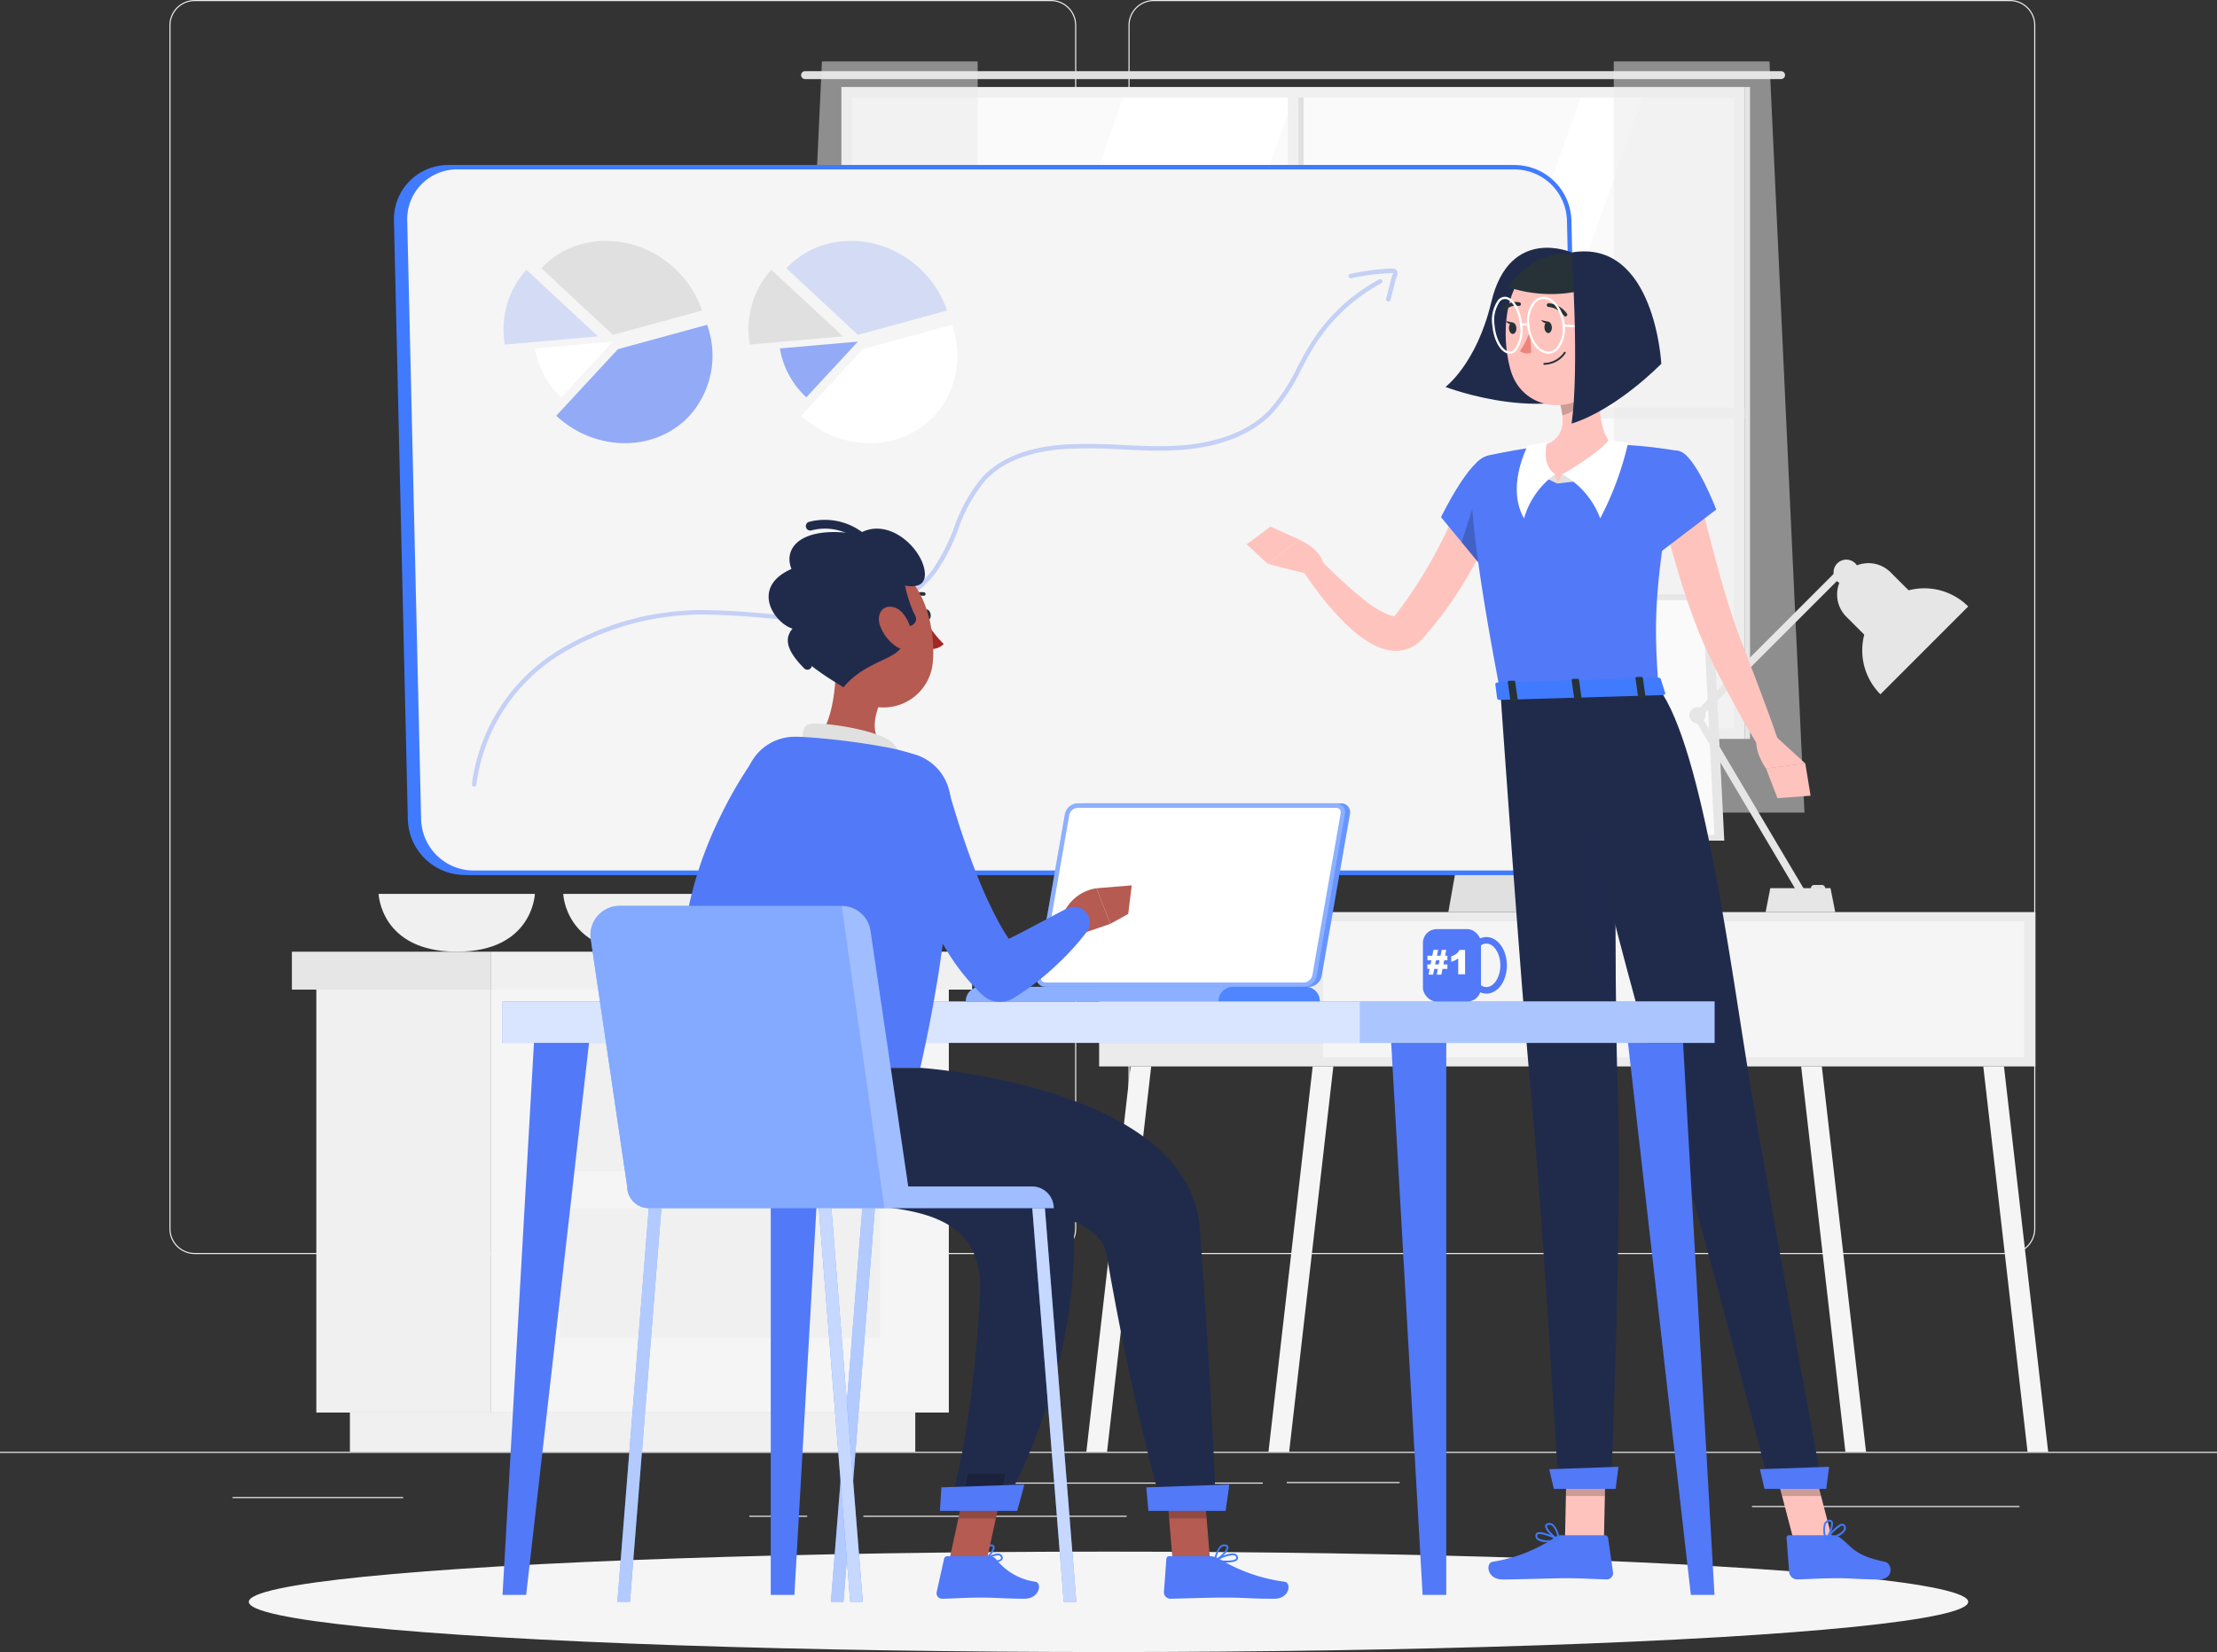 <svg xmlns="http://www.w3.org/2000/svg" width="193.528" height="144.221" viewBox="0 0 193.528 144.221"><rect x="0" y="0" width="193.528" height="144.221" fill="#333333" stroke="none"/><g id="Group_1488" data-name="Group 1488" transform="translate(-451.009 -33.936)"><g id="Group_1" data-name="Group 1"><rect id="Rectangle_1" data-name="Rectangle 1" width="193.528" height="0.097" transform="translate(451.009 160.676)" fill="#ebebeb"></rect><rect id="Rectangle_2" data-name="Rectangle 2" width="9.854" height="0.097" transform="translate(563.336 163.312)" fill="#ebebeb"></rect><rect id="Rectangle_3" data-name="Rectangle 3" width="23.352" height="0.097" transform="translate(603.94 165.406)" fill="#ebebeb"></rect><rect id="Rectangle_4" data-name="Rectangle 4" width="24.127" height="0.097" transform="translate(537.114 163.36)" fill="#ebebeb"></rect><rect id="Rectangle_5" data-name="Rectangle 5" width="5.048" height="0.097" transform="translate(516.422 166.256)" fill="#ebebeb"></rect><rect id="Rectangle_6" data-name="Rectangle 6" width="22.982" height="0.097" transform="translate(526.372 166.256)" fill="#ebebeb"></rect><rect id="Rectangle_7" data-name="Rectangle 7" width="14.884" height="0.097" transform="translate(471.314 164.622)" fill="#ebebeb"></rect><path id="Path_1" data-name="Path 1" d="M542.747,143.414h-74.74a2.212,2.212,0,0,1-2.209-2.209V36.145a2.212,2.212,0,0,1,2.209-2.209h74.74a2.212,2.212,0,0,1,2.209,2.209v105.06A2.212,2.212,0,0,1,542.747,143.414ZM468.007,34.033a2.115,2.115,0,0,0-2.113,2.112v105.06a2.115,2.115,0,0,0,2.113,2.112h74.74a2.114,2.114,0,0,0,2.112-2.112V36.145a2.114,2.114,0,0,0-2.112-2.112Z" fill="#ebebeb"></path><path id="Path_2" data-name="Path 2" d="M626.466,143.414h-74.74a2.212,2.212,0,0,1-2.209-2.209V36.145a2.212,2.212,0,0,1,2.209-2.209h74.74a2.212,2.212,0,0,1,2.21,2.209v105.06A2.212,2.212,0,0,1,626.466,143.414ZM551.726,34.033a2.114,2.114,0,0,0-2.112,2.112v105.06a2.114,2.114,0,0,0,2.112,2.112h74.74a2.115,2.115,0,0,0,2.113-2.112V36.145a2.115,2.115,0,0,0-2.113-2.112Z" fill="#ebebeb"></path></g><g id="Group_15" data-name="Group 15"><g id="Group_6" data-name="Group 6"><g id="Group_2" data-name="Group 2"><path id="Path_3" data-name="Path 3" d="M497.7,111.973s-.173,5.044-6.82,5.044-6.821-5.044-6.821-5.044Z" fill="#f0f0f0"></path></g><g id="Group_3" data-name="Group 3"><path id="Path_4" data-name="Path 4" d="M513.817,111.973s-.173,5.044-6.82,5.044-6.821-5.044-6.821-5.044Z" fill="#f0f0f0"></path></g><g id="Group_5" data-name="Group 5"><g id="Group_4" data-name="Group 4"><rect id="Rectangle_8" data-name="Rectangle 8" width="15.262" height="36.921" transform="translate(478.622 120.328)" fill="#f0f0f0"></rect><rect id="Rectangle_9" data-name="Rectangle 9" width="49.352" height="3.428" transform="translate(481.553 157.248)" fill="#f0f0f0"></rect><rect id="Rectangle_10" data-name="Rectangle 10" width="39.95" height="36.921" transform="translate(533.835 157.248) rotate(180)" fill="#f5f5f5"></rect><rect id="Rectangle_11" data-name="Rectangle 11" width="27.949" height="11.361" transform="translate(527.834 136.18) rotate(180)" fill="#f0f0f0"></rect><rect id="Rectangle_12" data-name="Rectangle 12" width="27.949" height="11.361" transform="translate(527.834 150.777) rotate(180)" fill="#f0f0f0"></rect></g><rect id="Rectangle_13" data-name="Rectangle 13" width="41.984" height="3.31" transform="translate(493.884 117.017)" fill="#f0f0f0"></rect><rect id="Rectangle_14" data-name="Rectangle 14" width="17.395" height="3.31" transform="translate(493.884 120.328) rotate(180)" fill="#e6e6e6"></rect></g></g><g id="Group_10" data-name="Group 10"><g id="Group_8" data-name="Group 8"><rect id="Rectangle_15" data-name="Rectangle 15" width="77.78" height="55.837" transform="translate(524.995 42.068)" fill="#fafafa"></rect><path id="Path_5" data-name="Path 5" d="M529.421,97.9,549.2,42.068h14.847L544.268,97.9Z" fill="#fff"></path><path id="Path_6" data-name="Path 6" d="M569.344,97.9l19.784-55.837h5.415L574.759,97.9Z" fill="#fff"></path><g id="Group_7" data-name="Group 7"><path id="Path_7" data-name="Path 7" d="M606.484,40.148h-85.2a.347.347,0,0,0-.346.346h0a.347.347,0,0,0,.346.345h85.2a.346.346,0,0,0,.345-.345h0A.346.346,0,0,0,606.484,40.148Z" fill="#e0e0e0"></path><rect id="Rectangle_16" data-name="Rectangle 16" width="0.922" height="56.077" transform="translate(564.346 98.025) rotate(180)" fill="#f0f0f0"></rect><rect id="Rectangle_17" data-name="Rectangle 17" width="0.461" height="56.077" transform="translate(564.807 98.025) rotate(180)" fill="#e0e0e0"></rect><rect id="Rectangle_18" data-name="Rectangle 18" width="0.922" height="78.855" transform="translate(524.457 70.447) rotate(-90)" fill="#f0f0f0"></rect><path id="Path_8" data-name="Path 8" d="M603.313,97.521h0V41.53H524.457V97.521h0v.921h78.856Zm-77.934,0V42.452h77.012V97.521Z" fill="#f0f0f0"></path><rect id="Rectangle_19" data-name="Rectangle 19" width="0.461" height="56.912" transform="translate(603.773 98.442) rotate(180)" fill="#e0e0e0"></rect></g></g><g id="Group_9" data-name="Group 9"><path id="Path_9" data-name="Path 9" d="M591.878,39.3v65.573h16.647L605.473,39.3Z" fill="#ebebeb" opacity="0.5"></path><path id="Path_10" data-name="Path 10" d="M536.352,39.3v65.573H519.7L522.758,39.3Z" fill="#ebebeb" opacity="0.5"></path></g></g><g id="Group_13" data-name="Group 13"><g id="Group_11" data-name="Group 11"><rect id="Rectangle_20" data-name="Rectangle 20" width="81.731" height="13.475" transform="translate(546.955 113.559)" fill="#ebebeb"></rect><rect id="Rectangle_21" data-name="Rectangle 21" width="30.067" height="11.87" transform="translate(597.636 114.362)" fill="#f5f5f5"></rect><rect id="Rectangle_22" data-name="Rectangle 22" width="30.067" height="11.87" transform="translate(566.499 114.362)" fill="#f5f5f5"></rect><path id="Path_11" data-name="Path 11" d="M563.544,160.676h-1.806l3.859-33.642H567.4Z" fill="#f5f5f5"></path><path id="Path_12" data-name="Path 12" d="M547.646,160.676H545.84l3.859-33.642H551.5Z" fill="#f5f5f5"></path><path id="Path_13" data-name="Path 13" d="M612.1,160.676H613.9l-3.859-33.642h-1.806Z" fill="#f5f5f5"></path><path id="Path_14" data-name="Path 14" d="M628,160.676H629.8l-3.859-33.642h-1.806Z" fill="#f5f5f5"></path></g><g id="Group_12" data-name="Group 12"><path id="Path_15" data-name="Path 15" d="M586.389,98.722h-6.32l-2.631,14.837h6.32Z" fill="#e0e0e0"></path><path id="Path_16" data-name="Path 16" d="M600.449,85.82H565.1l1.075,21.5h35.351Z" fill="#e6e6e6"></path><path id="Path_17" data-name="Path 17" d="M599.635,86.33H565.961l1.024,20.483H600.66Z" fill="#fafafa"></path></g></g><g id="Group_14" data-name="Group 14"><rect id="Rectangle_23" data-name="Rectangle 23" width="1.244" height="0.574" rx="0.27" transform="translate(610.335 111.764) rotate(180)" fill="#e0e0e0"></rect><path id="Path_18" data-name="Path 18" d="M622.82,86.881l-7.664,7.664a5.419,5.419,0,0,1,7.664-7.664Z" fill="#e6e6e6"></path><path id="Path_19" data-name="Path 19" d="M612.177,87.771l2.987,2.988,3.87-3.87L616.046,83.9a2.737,2.737,0,0,0-3.869,0h0A2.737,2.737,0,0,0,612.177,87.771Z" fill="#e6e6e6"></path><rect id="Rectangle_24" data-name="Rectangle 24" width="0.646" height="18.036" transform="translate(599.424 96.596) rotate(-135)" fill="#e6e6e6"></rect><rect id="Rectangle_25" data-name="Rectangle 25" width="0.646" height="18.036" transform="matrix(-0.86, 0.51, -0.51, -0.86, 608.616, 111.772)" fill="#e6e6e6"></rect><circle id="Ellipse_1" data-name="Ellipse 1" cx="1.115" cy="1.115" r="1.115" transform="translate(611.062 82.787)" fill="#e6e6e6"></circle><circle id="Ellipse_2" data-name="Ellipse 2" cx="0.711" cy="0.711" r="0.711" transform="translate(598.473 95.668)" fill="#e6e6e6"></circle><path id="Path_20" data-name="Path 20" d="M605.543,111.473H610.8l.412,2.086h-6.077Z" fill="#e6e6e6"></path></g></g><ellipse id="_Path_" data-name="&lt;Path&gt;" cx="75.046" cy="4.383" rx="75.046" ry="4.383" transform="translate(472.728 169.391)" fill="#f5f5f5"></ellipse><g id="Group_21" data-name="Group 21"><g id="Group_16" data-name="Group 16"><path id="Path_21" data-name="Path 21" d="M583.89,110.125H491.557a4.792,4.792,0,0,1-4.753-4.645l-1.213-52.3a4.53,4.53,0,0,1,4.537-4.644h92.334a4.791,4.791,0,0,1,4.752,4.644l1.213,52.3A4.53,4.53,0,0,1,583.89,110.125Z" fill="#407bff"></path><path id="Path_22" data-name="Path 22" d="M583.89,110.318H491.557a4.977,4.977,0,0,1-4.946-4.833l-1.213-52.3a4.724,4.724,0,0,1,4.73-4.843h92.334a4.978,4.978,0,0,1,4.946,4.834l1.213,52.3a4.724,4.724,0,0,1-4.731,4.842ZM490.128,48.727a4.336,4.336,0,0,0-4.343,4.447l1.213,52.3a4.588,4.588,0,0,0,4.559,4.455H583.89a4.336,4.336,0,0,0,4.344-4.446l-1.213-52.3a4.588,4.588,0,0,0-4.559-4.456Z" fill="#407bff"></path></g><g id="Group_17" data-name="Group 17"><path id="Path_23" data-name="Path 23" d="M584.664,110.125H492.331a4.792,4.792,0,0,1-4.753-4.645l-1.213-52.3a4.53,4.53,0,0,1,4.537-4.644h92.334a4.79,4.79,0,0,1,4.752,4.644l1.213,52.3A4.529,4.529,0,0,1,584.664,110.125Z" fill="#f5f5f5"></path><path id="Path_24" data-name="Path 24" d="M584.664,110.318H492.331a4.977,4.977,0,0,1-4.946-4.833l-1.213-52.3a4.724,4.724,0,0,1,4.73-4.843h92.334a4.978,4.978,0,0,1,4.946,4.834l1.213,52.3a4.724,4.724,0,0,1-4.731,4.842ZM490.9,48.727a4.336,4.336,0,0,0-4.343,4.447l1.213,52.3a4.588,4.588,0,0,0,4.559,4.455h92.333a4.336,4.336,0,0,0,4.344-4.446l-1.213-52.3a4.588,4.588,0,0,0-4.559-4.456Z" fill="#407bff"></path></g><g id="Group_18" data-name="Group 18"><path id="Path_25" data-name="Path 25" d="M504.514,63.169l-6.244-5.813c2.953-3.189,8.2-3.189,11.627,0a9.064,9.064,0,0,1,2.4,3.685Z" fill="#e0e0e0"></path><path id="Path_26" data-name="Path 26" d="M503.212,63.3l-8.137.717a8.056,8.056,0,0,1,.2-3.528,7.47,7.47,0,0,1,1.69-3Z" fill="#5279f7" opacity="0.2"></path><path id="Path_27" data-name="Path 27" d="M504.514,63.756l-4.506,4.866a7.634,7.634,0,0,1-1.516-1.958,7.345,7.345,0,0,1-.79-2.309Z" fill="#fff"></path><path id="Path_28" data-name="Path 28" d="M504.95,64.419l7.784-2.128a7.871,7.871,0,0,1-1.54,7.941c-2.953,3.189-8.2,3.189-11.627,0Z" fill="#5279f7" opacity="0.6"></path></g><g id="Group_19" data-name="Group 19"><path id="Path_29" data-name="Path 29" d="M525.9,63.169l-6.244-5.813c2.953-3.189,8.2-3.189,11.627,0a9.044,9.044,0,0,1,2.4,3.685Z" fill="#5279f7" opacity="0.2"></path><path id="Path_30" data-name="Path 30" d="M524.594,63.3l-8.136.717a8.056,8.056,0,0,1,.2-3.528,7.469,7.469,0,0,1,1.69-3Z" fill="#e0e0e0"></path><path id="Path_31" data-name="Path 31" d="M525.9,63.756l-4.506,4.866a7.634,7.634,0,0,1-1.516-1.958,7.317,7.317,0,0,1-.789-2.309Z" fill="#5279f7" opacity="0.6"></path><path id="Path_32" data-name="Path 32" d="M526.333,64.419l7.783-2.128a7.871,7.871,0,0,1-1.54,7.941c-2.953,3.189-8.2,3.189-11.626,0Z" fill="#fff"></path></g><g id="Group_20" data-name="Group 20" opacity="0.3"><path id="Path_33" data-name="Path 33" d="M492.4,102.606h-.019a.2.2,0,0,1-.175-.212,16.1,16.1,0,0,1,7.559-11.685,24.272,24.272,0,0,1,13.7-3.486c1.35.028,2.716.14,4.037.249a42.992,42.992,0,0,0,6.064.212c2.266-.135,6.423-.83,8.808-3.964a16.45,16.45,0,0,0,1.93-3.748,13.767,13.767,0,0,1,2.493-4.425c1.578-1.658,4.007-2.6,7.218-2.809a45.313,45.313,0,0,1,4.976.048c1.429.066,2.906.135,4.356.078,2.563-.1,6.1-.718,8.415-3.085a16.169,16.169,0,0,0,2.507-3.808c.372-.7.757-1.424,1.186-2.1a16.025,16.025,0,0,1,5.936-5.539.194.194,0,1,1,.184.341,15.623,15.623,0,0,0-5.792,5.4c-.422.668-.8,1.386-1.172,2.08a16.463,16.463,0,0,1-2.572,3.9c-1.9,1.946-4.9,3.053-8.677,3.2-1.465.058-2.952-.011-4.389-.079a45.063,45.063,0,0,0-4.933-.048c-3.111.2-5.454,1.1-6.963,2.69a13.464,13.464,0,0,0-2.415,4.3,16.7,16.7,0,0,1-1.98,3.835c-2.479,3.257-6.761,3.978-9.093,4.117a43.384,43.384,0,0,1-6.118-.213c-1.316-.109-2.677-.22-4.013-.248a23.905,23.905,0,0,0-13.48,3.425,15.712,15.712,0,0,0-7.383,11.4A.194.194,0,0,1,492.4,102.606Z" fill="#5279f7"></path><path id="Path_34" data-name="Path 34" d="M572.193,60.252a.212.212,0,0,1-.049-.006.2.2,0,0,1-.139-.236l.425-1.643a4.073,4.073,0,0,1,.179-.552.04.04,0,0,0,0-.042,18.873,18.873,0,0,0-3.632.451.194.194,0,1,1-.084-.378,20.391,20.391,0,0,1,3.68-.472.422.422,0,0,1,.4.593,3.915,3.915,0,0,0-.16.5l-.425,1.643A.193.193,0,0,1,572.193,60.252Z" fill="#5279f7"></path></g></g><g id="Group_27" data-name="Group 27"><path id="Path_35" data-name="Path 35" d="M588.2,55.974s-5.416-2.376-7.009,4.323c-1.282,5.393-4,7.417-4,7.417s9.58,3.7,14.923-.638Z" fill="#202b4c"></path><path id="Path_36" data-name="Path 36" d="M581.9,78.531c-.2.534-.383.992-.6,1.471s-.425.941-.647,1.4c-.445.929-.945,1.829-1.458,2.723a33.112,33.112,0,0,1-3.589,5.08l-.257.3c-.093.105-.139.17-.334.368a3.031,3.031,0,0,1-1.291.761,3.175,3.175,0,0,1-1.374.077,4.434,4.434,0,0,1-1.062-.308,7.459,7.459,0,0,1-1.564-.931,14.48,14.48,0,0,1-1.244-1.071,26.617,26.617,0,0,1-3.849-4.847l1.374-1.038a39.658,39.658,0,0,0,4.21,3.879,7.989,7.989,0,0,0,2.136,1.254c.311.1.524.06.47.042-.018-.007-.052.015-.039-.011-.021.021.084-.111.148-.2l.213-.279a39.245,39.245,0,0,0,3.057-4.769c.458-.835.881-1.69,1.3-2.547.207-.43.408-.862.6-1.3s.385-.884.544-1.275Z" fill="#ffc3bd"></path><path id="Path_37" data-name="Path 37" d="M580.8,73.874c-1.445-.05-4,5.21-4,5.21l3.763,4.566s4.392-5.508,3.789-7.289C583.717,74.506,582.9,73.948,580.8,73.874Z" fill="#5279f7"></path><path id="Path_38" data-name="Path 38" d="M580.556,75.146,578.6,81.28l1.763,2.133Z" opacity="0.2"></path><path id="Path_39" data-name="Path 39" d="M565.715,84.186l-4.027-1.015,2.715-2.14s2.01.85,2.14,2.258Z" fill="#ffc3bd"></path><path id="Path_40" data-name="Path 40" d="M559.831,81.454l2.078-1.547,2.495,1.124-2.715,2.14Z" fill="#ffc3bd"></path><path id="Path_41" data-name="Path 41" d="M591.021,168.351h-3.4l.166-7.873h3.4Z" fill="#ffc3bd"></path><path id="Path_42" data-name="Path 42" d="M587.291,167.958h3.819a.27.27,0,0,1,.272.232l.435,3.022a.546.546,0,0,1-.545.6c-1.332-.022-1.974-.1-3.653-.1-1.034,0-4,.108-5.429.108-1.4,0-1.5-1.411-.908-1.539a13.63,13.63,0,0,0,5.441-2.117A.886.886,0,0,1,587.291,167.958Z" fill="#5279f7"></path><g id="Group_22" data-name="Group 22" opacity="0.2"><path id="Path_43" data-name="Path 43" d="M587.788,160.48l-.086,4.058h3.4l.086-4.058Z"></path></g><path id="Path_44" data-name="Path 44" d="M579.433,75.561c-.075,2.15.3,7.168,2.557,18.856l13.8-.41c-.4-5.61-.508-9.074,1.834-20.681a40.6,40.6,0,0,0-5.884-.6,43.907,43.907,0,0,0-6.267.186c-1.6.194-3.318.526-4.45.763A2,2,0,0,0,579.433,75.561Z" fill="#5279f7"></path><path id="Path_45" data-name="Path 45" d="M590.91,65.689c-.335,2.029-.62,5.735.831,7.039a7.806,7.806,0,0,1-4.786,3.416c-3.18-1.613-1.481-3.23-1.481-3.23,2.233-.6,2.125-2.27,1.687-3.825Z" fill="#ffc3bd"></path><g id="Group_23" data-name="Group 23"><path id="Path_46" data-name="Path 46" d="M586.955,76.144l.411-.806,2.209.5Z" fill="#e0e0e0"></path><path id="Path_47" data-name="Path 47" d="M587.366,75.337c.71-.322,3.994-2.462,4.123-3.129.258.28,1.647.366,1.647.366a27.093,27.093,0,0,1-2.442,6.617A7.261,7.261,0,0,0,587.366,75.337Z" fill="#fff"></path><path id="Path_48" data-name="Path 48" d="M586.955,76.144l-.185-.806-1.355.1Z" fill="#e0e0e0"></path><path id="Path_49" data-name="Path 49" d="M586.77,75.337c-1.1-.726-.828-2.247-.722-2.913-.258.279-1.646.365-1.646.365s-1.967,3.607-.355,6.4A7.151,7.151,0,0,1,586.77,75.337Z" fill="#fff"></path></g><path id="Path_50" data-name="Path 50" d="M589.382,67.076l-2.219,2.011a6.457,6.457,0,0,1,.226,1.107,2.777,2.777,0,0,0,2.072-2.03A3.038,3.038,0,0,0,589.382,67.076Z" opacity="0.2"></path><path id="Path_51" data-name="Path 51" d="M592.014,61.049c-.042,3.374.012,4.8-1.6,6.612-2.429,2.722-6.564,1.932-7.53-1.386-.87-2.987-.655-8,2.573-9.5A4.6,4.6,0,0,1,592.014,61.049Z" fill="#ffc3bd"></path><path id="Path_52" data-name="Path 52" d="M591.741,62.672h-.005l-4.238-.211a.1.1,0,0,1-.092-.1.092.092,0,0,1,.1-.092l4.238.21a.1.1,0,0,1,0,.194Z" fill="#fff"></path><path id="Path_53" data-name="Path 53" d="M581.99,94.417s1.745,25.254,2.719,35.578c1.013,10.739,2.337,33.758,2.337,33.758h4.6s.958-23.41.595-34c-.395-11.548-.142-35.634-.142-35.634Z" fill="#202b4c"></path><path id="Path_54" data-name="Path 54" d="M592.042,163.917h-5.394l-.4-1.721,6.04-.211Z" fill="#5279f7"></path><path id="Path_55" data-name="Path 55" d="M592.034,103.137c-.557-.619-1.176-.3-1.85,1.467-2.3,6.022.151,15.633,1.951,21.168C592,118.882,592,109.8,592.034,103.137Z" fill="#202b4c" opacity="0.2"></path><path id="Path_56" data-name="Path 56" d="M586.474,62.5c.013.274-.121.5-.3.512s-.335-.207-.349-.481.121-.5.3-.511S586.46,62.23,586.474,62.5Z" fill="#263238"></path><path id="Path_57" data-name="Path 57" d="M583.378,62.577c.013.274-.121.5-.3.511s-.335-.206-.349-.48.121-.5.3-.511S583.364,62.3,583.378,62.577Z" fill="#263238"></path><path id="Path_58" data-name="Path 58" d="M583.109,62.108l-.667-.158S582.8,62.448,583.109,62.108Z" fill="#263238"></path><path id="Path_59" data-name="Path 59" d="M584.576,62.8a7.358,7.358,0,0,1-.891,1.8,1.181,1.181,0,0,0,.985.135Z" fill="#ed847e"></path><path id="Path_60" data-name="Path 60" d="M586.216,65.733a2.725,2.725,0,0,1-.4.05.081.081,0,0,1-.084-.077.082.082,0,0,1,.076-.084,2.165,2.165,0,0,0,1.728-.934.079.079,0,0,1,.11-.029.081.081,0,0,1,.029.11A2.261,2.261,0,0,1,586.216,65.733Z" fill="#263238"></path><path id="Path_61" data-name="Path 61" d="M593.076,64.089a2.47,2.47,0,0,1-1.216,1.438c-.772.39-1.325-.259-1.252-1.075.067-.735.548-1.823,1.39-1.875A1.108,1.108,0,0,1,593.076,64.089Z" fill="#ffc3bd"></path><path id="Path_62" data-name="Path 62" d="M587.692,61.56a.161.161,0,0,1-.172-.078,1.9,1.9,0,0,0-1.332-.75.161.161,0,1,1,.031-.32,2.2,2.2,0,0,1,1.581.91.161.161,0,0,1-.061.22A.143.143,0,0,1,587.692,61.56Z" fill="#263238"></path><path id="Path_63" data-name="Path 63" d="M582.384,61.017a.161.161,0,0,1-.141-.276,1.6,1.6,0,0,1,1.411-.413.161.161,0,1,1-.08.312h0a1.275,1.275,0,0,0-1.114.339A.153.153,0,0,1,582.384,61.017Z" fill="#263238"></path><path id="Path_64" data-name="Path 64" d="M599.329,77.228c.452,1.806.925,3.649,1.409,5.462s1.014,3.618,1.6,5.368c.572,1.718,1.309,3.477,1.98,5.263s1.347,3.576,1.962,5.392l-1.558.732c-1.006-1.643-1.95-3.312-2.853-5.007-.453-.847-.894-1.7-1.323-2.567s-.85-1.778-1.221-2.695c-.736-1.835-1.351-3.681-1.9-5.54s-1.053-3.715-1.48-5.627Z" fill="#ffc3bd"></path><path id="Path_65" data-name="Path 65" d="M597.625,73.326c1.4.379,3.2,5.091,3.2,5.091l-5.251,4s-2.074-3.917-1.547-5.721C594.575,74.811,596.033,72.893,597.625,73.326Z" fill="#5279f7"></path><path id="Path_66" data-name="Path 66" d="M586.015,168.552a1.277,1.277,0,0,1-.825-.209.446.446,0,0,1-.145-.393.26.26,0,0,1,.136-.214c.416-.228,1.772.464,1.925.544a.083.083,0,0,1,.043.083.08.08,0,0,1-.065.067A5.721,5.721,0,0,1,586.015,168.552Zm-.606-.7a.321.321,0,0,0-.151.03.1.1,0,0,0-.053.087.289.289,0,0,0,.093.258,2.172,2.172,0,0,0,1.519.093A4.382,4.382,0,0,0,585.409,167.848Z" fill="#407bff"></path><path id="Path_67" data-name="Path 67" d="M587.069,168.432a.075.075,0,0,1-.033-.007c-.405-.183-1.207-.917-1.144-1.3.014-.091.079-.2.3-.227a.582.582,0,0,1,.446.139,2.272,2.272,0,0,1,.509,1.31.079.079,0,0,1-.034.072A.077.077,0,0,1,587.069,168.432Zm-.81-1.378-.049,0c-.147.015-.156.074-.159.093-.038.231.506.808.919,1.058a1.869,1.869,0,0,0-.433-1.048A.42.42,0,0,0,586.259,167.054Z" fill="#407bff"></path><path id="Path_68" data-name="Path 68" d="M610.968,168.351h-3.4l-2.056-7.873h3.4Z" fill="#ffc3bd"></path><path id="Path_69" data-name="Path 69" d="M611,167.958h-3.819a.206.206,0,0,0-.22.232l.231,3.022a.714.714,0,0,0,.678.6c1.327-.022,1.951-.1,3.631-.1,1.033,0,2.062.108,3.489.108,1.4,0,1.192-1.411.57-1.539-2.791-.573-2.882-1.363-3.945-2.117A1.084,1.084,0,0,0,611,167.958Z" fill="#5279f7"></path><g id="Group_24" data-name="Group 24" opacity="0.2"><path id="Path_70" data-name="Path 70" d="M605.513,160.48l1.059,4.058h3.4l-1.059-4.058Z"></path></g><path id="Path_71" data-name="Path 71" d="M595.791,94.007c3.93,5.263,6.322,24.593,8.059,34.928,1.807,10.749,6.253,34.818,6.253,34.818h-4.6s-6.25-24.5-9.526-34.873c-3.616-11.452-9.025-34.873-9.025-34.873Z" fill="#202b4c"></path><path id="Path_72" data-name="Path 72" d="M610.43,163.917h-5.394l-.4-1.721,6.04-.211Z" fill="#5279f7"></path><path id="Path_73" data-name="Path 73" d="M611.452,168.053a1.28,1.28,0,0,0,.654-.545.446.446,0,0,0-.038-.416.257.257,0,0,0-.215-.134c-.474-.027-1.4,1.182-1.5,1.32a.08.08,0,0,0,.084.126A5.832,5.832,0,0,0,611.452,168.053Zm.244-.9a.321.321,0,0,1,.148-.039.1.1,0,0,1,.086.056.292.292,0,0,1,.027.273c-.106.256-.6.526-1.331.738A4.365,4.365,0,0,1,611.7,167.157Z" fill="#407bff"></path><path id="Path_74" data-name="Path 74" d="M610.449,168.4a.09.09,0,0,0,.027-.021c.287-.34.694-1.347.471-1.668-.052-.075-.16-.15-.371-.074a.586.586,0,0,0-.342.317,2.274,2.274,0,0,0,.1,1.4.082.082,0,0,0,.11.044Zm.137-1.593a.465.465,0,0,1,.045-.019c.139-.05.173,0,.184.015.134.193-.109.948-.374,1.352a1.874,1.874,0,0,1-.061-1.134A.422.422,0,0,1,610.586,166.806Z" fill="#407bff"></path><path id="Path_75" data-name="Path 75" d="M586.205,62.035l-.667-.158S585.9,62.375,586.205,62.035Z" fill="#263238"></path><path id="Path_76" data-name="Path 76" d="M595.974,93.191l.39,1.225c.051.094-.06.195-.219.2l-14.205.423c-.124,0-.229-.055-.24-.133l-.161-1.231c-.011-.086.095-.161.231-.165l13.976-.416A.25.25,0,0,1,595.974,93.191Z" fill="#407bff"></path><g id="Group_25" data-name="Group 25"><path id="Path_77" data-name="Path 77" d="M594.143,94.81l.375-.012c.074,0,.13-.042.123-.089l-.223-1.6c-.006-.046-.073-.083-.147-.081l-.375.011c-.074,0-.13.043-.123.09l.223,1.6C594,94.775,594.069,94.812,594.143,94.81Z" fill="#263238"></path><path id="Path_78" data-name="Path 78" d="M583,95.141l.374-.011c.075,0,.13-.042.124-.089l-.223-1.6c-.007-.047-.073-.083-.148-.081l-.374.011c-.075,0-.13.042-.124.089l.223,1.6C582.855,95.107,582.921,95.143,583,95.141Z" fill="#263238"></path><path id="Path_79" data-name="Path 79" d="M588.57,94.975l.374-.011c.074,0,.13-.042.124-.089l-.224-1.6c-.006-.047-.073-.083-.147-.081l-.374.011c-.075,0-.131.043-.124.089l.223,1.6C588.429,94.941,588.495,94.978,588.57,94.975Z" fill="#263238"></path></g><path id="Path_80" data-name="Path 80" d="M605.888,98.1l2.705,2.484-3.429.44s-1.287-1.763-.675-3.036Z" fill="#ffc3bd"></path><path id="Path_81" data-name="Path 81" d="M609.06,103.4l-2.891.213-1-2.593,3.429-.44Z" fill="#ffc3bd"></path><path id="Path_82" data-name="Path 82" d="M588.608,56.326s-2.855-1.309-6,2.658a11.835,11.835,0,0,0,6.338.346Z" fill="#263238"></path><path id="Path_83" data-name="Path 83" d="M588.2,55.974s.688,9.973,0,14.943c4-1.267,7.829-5.228,7.829-5.228S595.465,54.769,588.2,55.974Z" fill="#202b4c"></path><g id="Group_26" data-name="Group 26"><path id="Path_84" data-name="Path 84" d="M586.167,64.814c-.9,0-1.725-1.111-1.844-2.477a2.777,2.777,0,0,1,.559-2.084,1.168,1.168,0,0,1,.87-.409c.9,0,1.725,1.111,1.844,2.477h0a2.777,2.777,0,0,1-.559,2.084A1.17,1.17,0,0,1,586.167,64.814Zm-.415-4.776a.978.978,0,0,0-.727.346,2.582,2.582,0,0,0-.509,1.937c.11,1.268.851,2.3,1.651,2.3a.984.984,0,0,0,.728-.346,2.582,2.582,0,0,0,.508-1.937h0C587.293,61.069,586.553,60.038,585.752,60.038Z" fill="#fff"></path><path id="Path_85" data-name="Path 85" d="M582.793,64.814c-.728,0-1.392-1.088-1.513-2.477a3.04,3.04,0,0,1,.5-2.207.8.8,0,0,1,.593-.286c.728,0,1.393,1.088,1.514,2.477h0a3.042,3.042,0,0,1-.505,2.207A.8.8,0,0,1,582.793,64.814Zm-.415-4.776a.607.607,0,0,0-.45.223,2.9,2.9,0,0,0-.455,2.06c.108,1.246.713,2.3,1.32,2.3a.609.609,0,0,0,.451-.223,2.9,2.9,0,0,0,.455-2.06h0C583.591,61.091,582.986,60.038,582.378,60.038Z" fill="#fff"></path><path id="Path_86" data-name="Path 86" d="M584.42,62.426a.1.1,0,0,1-.041-.009.573.573,0,0,0-.531-.007.1.1,0,0,1-.106-.162.756.756,0,0,1,.718-.007.1.1,0,0,1-.04.185Z" fill="#fff"></path></g></g><g id="Group_37" data-name="Group 37"><g id="Group_30" data-name="Group 30"><g id="Group_29" data-name="Group 29"><g id="Group_28" data-name="Group 28"><rect id="Rectangle_26" data-name="Rectangle 26" width="105.795" height="3.613" transform="translate(494.876 121.365)" fill="#407bff"></rect><rect id="Rectangle_27" data-name="Rectangle 27" width="105.795" height="3.613" transform="translate(494.876 121.365)" fill="#fff" opacity="0.8"></rect></g><rect id="Rectangle_28" data-name="Rectangle 28" width="30.965" height="3.613" transform="translate(569.707 121.365)" fill="#407bff" opacity="0.3"></rect></g><path id="Path_87" data-name="Path 87" d="M577.257,173.166h-2.064l-2.743-48.188h4.807Z" fill="#5279f7"></path><path id="Path_88" data-name="Path 88" d="M598.607,173.166h2.064l-2.743-48.188h-4.807Z" fill="#5279f7"></path><path id="Path_89" data-name="Path 89" d="M496.94,173.166h-2.064l2.743-48.188h4.807Z" fill="#5279f7"></path><path id="Path_90" data-name="Path 90" d="M518.29,173.166h2.064l2.743-48.188H518.29Z" fill="#5279f7"></path></g><g id="Group_34" data-name="Group 34"><g id="Group_31" data-name="Group 31"><path id="Path_91" data-name="Path 91" d="M568.073,104.067H545.5a1.171,1.171,0,0,0-1.1.939l-2.468,14.138a.77.77,0,0,0,.775.94h22.571a1.171,1.171,0,0,0,1.1-.94l2.468-14.138A.77.77,0,0,0,568.073,104.067Z" fill="#407bff"></path><path id="Path_92" data-name="Path 92" d="M568.073,104.067H545.5a1.171,1.171,0,0,0-1.1.939l-2.468,14.138a.77.77,0,0,0,.775.94h22.571a1.171,1.171,0,0,0,1.1-.94l2.468-14.138A.77.77,0,0,0,568.073,104.067Z" fill="#fff" opacity="0.2"></path></g><g id="Group_32" data-name="Group 32"><path id="Path_93" data-name="Path 93" d="M567.643,104.067H545.072a1.171,1.171,0,0,0-1.1.939L541.5,119.144a.77.77,0,0,0,.775.94h22.57a1.172,1.172,0,0,0,1.1-.94l2.468-14.138A.77.77,0,0,0,567.643,104.067Z" fill="#407bff"></path><path id="Path_94" data-name="Path 94" d="M567.643,104.067H545.072a1.171,1.171,0,0,0-1.1.939L541.5,119.144a.77.77,0,0,0,.775.94h22.57a1.172,1.172,0,0,0,1.1-.94l2.468-14.138A.77.77,0,0,0,567.643,104.067Z" fill="#fff" opacity="0.4"></path></g><path id="Path_95" data-name="Path 95" d="M542.276,119.7a.4.4,0,0,1-.315-.133.423.423,0,0,1-.079-.352l2.469-14.138a.786.786,0,0,1,.721-.619h22.571a.4.4,0,0,1,.315.133.426.426,0,0,1,.079.353l-2.469,14.138a.786.786,0,0,1-.721.618Z" fill="#fff"></path><g id="Group_33" data-name="Group 33"><path id="Path_96" data-name="Path 96" d="M564.958,120.083H536.574a1.262,1.262,0,0,0-1.258,1.258h30.9A1.262,1.262,0,0,0,564.958,120.083Z" fill="#407bff"></path></g><path id="Path_97" data-name="Path 97" d="M564.958,120.083H536.574a1.262,1.262,0,0,0-1.258,1.258h30.9A1.262,1.262,0,0,0,564.958,120.083Z" fill="#fff" opacity="0.4"></path><path id="Path_98" data-name="Path 98" d="M564.958,120.083h-6.322a1.262,1.262,0,0,0-1.258,1.258h8.838A1.262,1.262,0,0,0,564.958,120.083Z" fill="#407bff" opacity="0.8"></path></g><g id="Group_36" data-name="Group 36"><rect id="Rectangle_29" data-name="Rectangle 29" width="5.066" height="6.316" rx="1.19" transform="translate(575.221 115.049)" fill="#5279f7"></rect><g id="Group_35" data-name="Group 35"><path id="Path_99" data-name="Path 99" d="M575.887,118.126l.073-.363h-.348v-.394h.427l.1-.511h.406l-.1.511h.313l.1-.51h.4l-.1.511h.2v.394h-.276l-.073.362h.349v.394h-.428l-.1.5h-.406l.1-.5h-.315l-.1.5h-.4l.1-.5h-.2v-.394Zm.4,0h.314l.073-.363h-.313Z" fill="#fff"></path><path id="Path_100" data-name="Path 100" d="M578.9,116.862l0,2.129H578.3l0-1.395a1.8,1.8,0,0,1-.277.175,2.055,2.055,0,0,1-.335.128v-.476a1.4,1.4,0,0,0,.461-.23.923.923,0,0,0,.257-.331Z" fill="#fff"></path></g><path id="Path_101" data-name="Path 101" d="M580.761,120.676c-1,0-1.787-1.085-1.787-2.469,0-1.361.8-2.468,1.787-2.468s1.788,1.107,1.788,2.468C582.549,119.591,581.764,120.676,580.761,120.676Zm0-4.369c-.66,0-1.219.87-1.219,1.9s.559,1.9,1.219,1.9,1.219-.87,1.219-1.9S581.422,116.307,580.761,116.307Z" fill="#5279f7"></path></g></g><g id="Group_49" data-name="Group 49"><g id="Group_42" data-name="Group 42"><g id="Group_41" data-name="Group 41"><g id="Group_40" data-name="Group 40"><path id="Path_102" data-name="Path 102" d="M521.28,103.278l-.36.559-.379.611c-.251.411-.5.83-.74,1.25-.481.844-.943,1.7-1.374,2.568a35.488,35.488,0,0,0-2.165,5.306q-.206.675-.377,1.349l-.159.675-.067.337-.033.169a.852.852,0,0,1-.025.112c-.019.026-.03-.011-.069-.1a.6.6,0,0,0-.186-.226c-.066-.038-.079-.013-.041.035a1.116,1.116,0,0,0,.264.184,4.438,4.438,0,0,0,1.044.356,12.169,12.169,0,0,0,1.325.234c.921.12,1.941.178,2.888.228l.1.006a1.358,1.358,0,0,1,.384,2.635,15.785,15.785,0,0,1-1.627.492,16.093,16.093,0,0,1-1.672.325,10.158,10.158,0,0,1-3.786-.1,5.338,5.338,0,0,1-1.162-.428,4.452,4.452,0,0,1-1.247-.935,4.04,4.04,0,0,1-.9-1.589,4.626,4.626,0,0,1-.162-1.642c.009-.145.018-.2.026-.273l.025-.216.05-.431c.043-.284.081-.57.129-.853.1-.564.2-1.126.341-1.676a33.665,33.665,0,0,1,2.221-6.317c.467-1,.966-1.984,1.514-2.94q.406-.72.851-1.422c.148-.235.3-.469.456-.7s.306-.45.509-.731a2.708,2.708,0,0,1,4.478,3.044Z" fill="#5279f7"></path><path id="Path_103" data-name="Path 103" d="M531.629,87.66c.039.261.209.452.379.427s.278-.258.239-.519-.209-.452-.38-.427S531.59,87.4,531.629,87.66Z" fill="#263238"></path><path id="Path_104" data-name="Path 104" d="M531.814,88.116a9.44,9.44,0,0,0,1.58,2.046,1.52,1.52,0,0,1-1.212.42Z" fill="#a02724"></path><path id="Path_105" data-name="Path 105" d="M530.488,86.352a.154.154,0,0,0,.085-.043,1.229,1.229,0,0,1,1.06-.362.155.155,0,0,0,.067-.3,1.537,1.537,0,0,0-1.344.444.155.155,0,0,0,.132.264Z" fill="#263238"></path><path id="Path_106" data-name="Path 106" d="M523.963,90.542c.111,2.437-.074,6.844-1.966,8.177,0,0,.289,2.5,4.688,3.155,4.838.722,2.671-2.056,2.671-2.056-2.547-1.025-2.186-2.974-1.451-4.745Z" fill="#b55b52"></path><path id="Path_107" data-name="Path 107" d="M521.235,99.7c-.186-1.1-.384-2.359.446-2.554.913-.214,5.643.417,7.138,1.536a2.77,2.77,0,0,1,.726,3.1Z" fill="#e0e0e0"></path><path id="Path_108" data-name="Path 108" d="M533.99,103.806c.18,3.9,0,11.641-2.647,23.35h-17.5c-.109-2.434,2.4-12.931,2.185-24.465a4.361,4.361,0,0,1,4.351-4.438c.344,0,.705.013,1.082.042a61.423,61.423,0,0,1,7.378.962c.726.162,1.435.359,2.078.556A4.379,4.379,0,0,1,533.99,103.806Z" fill="#5279f7"></path><path id="Path_109" data-name="Path 109" d="M531.347,110.828c-.279,1.981-.921,5.422,1.4,9.219.263-1.575.476-3.05.65-4.428Z" fill="#5279f7" opacity="0.2"></path><path id="Path_110" data-name="Path 110" d="M544.986,115.6l2.945-1.014-1.2-3.107a3.729,3.729,0,0,0-2.974,2.425Z" fill="#b55b52"></path><path id="Path_111" data-name="Path 111" d="M549.493,113.725l.311-2.5-3.073.255,1.2,3.107Z" fill="#b55b52"></path><path id="Path_112" data-name="Path 112" d="M533.97,103.445c.163.572.366,1.231.558,1.85s.4,1.256.612,1.878c.42,1.247.878,2.476,1.364,3.676a37.108,37.108,0,0,0,1.61,3.453,15.38,15.38,0,0,0,1.942,2.874l-2.837-.44c.544-.234,1.108-.478,1.673-.755s1.141-.559,1.711-.867l1.739-.92c.581-.307,1.177-.637,1.756-.923l.062-.03a1.371,1.371,0,0,1,1.707,2.049,20.673,20.673,0,0,1-1.388,1.646c-.483.521-.992,1.018-1.518,1.5s-1.081.949-1.663,1.389a20.6,20.6,0,0,1-1.849,1.261,2.233,2.233,0,0,1-2.687-.3l-.151-.144a18.277,18.277,0,0,1-2.961-3.74,33.316,33.316,0,0,1-2.072-3.932c-.607-1.326-1.127-2.671-1.6-4.026-.234-.679-.463-1.359-.669-2.047s-.4-1.358-.584-2.117a2.71,2.71,0,0,1,5.236-1.394Z" fill="#5279f7"></path><path id="Path_113" data-name="Path 113" d="M522.839,88.408c.676,3.176.91,5.07,2.775,6.473a4.315,4.315,0,0,0,6.831-3.262c.258-2.984-.891-7.677-4.219-8.484A4.43,4.43,0,0,0,522.839,88.408Z" fill="#b55b52"></path><path id="Path_114" data-name="Path 114" d="M529.679,88.741c1.516-.115,1.43-.814,1.086-1.33a11.637,11.637,0,0,1-.753-2.365s2.107.559,1.677-1.462S528.4,79,525.918,80.573c-4.959-.817-6.572,1.183-5.819,3.032-3.935,1.742-1.1,5.268.473,5.268-1.4,1.248.688,3.043,4.071,5.06C527.131,90.948,530.786,91.748,529.679,88.741Z" fill="#202b4c"></path><path id="Path_115" data-name="Path 115" d="M526.614,81.584a.386.386,0,0,1-.277-.117,4.665,4.665,0,0,0-4.509-1.226.387.387,0,0,1-.175-.754,5.49,5.49,0,0,1,5.238,1.44.386.386,0,0,1-.277.657Z" fill="#202b4c"></path><path id="Path_116" data-name="Path 116" d="M521.486,92.4a.387.387,0,0,1-.275-.114c-1.091-1.1-1.539-1.957-1.411-2.708a1.757,1.757,0,0,1,1.1-1.252.387.387,0,1,1,.336.7c-.406.195-.626.419-.672.684-.055.323.108.937,1.2,2.032a.387.387,0,0,1-.274.66Z" fill="#202b4c"></path><path id="Path_117" data-name="Path 117" d="M527.815,88.5a3.678,3.678,0,0,0,1.431,1.873c.887.583,1.486-.077,1.37-1.035-.105-.863-.692-2.206-1.645-2.408S527.517,87.569,527.815,88.5Z" fill="#b55b52"></path><g id="Group_38" data-name="Group 38"><path id="Path_118" data-name="Path 118" d="M558.076,170.336c.42,0,.825-.059.961-.247a.294.294,0,0,0-.006-.339.384.384,0,0,0-.246-.181c-.544-.148-1.688.5-1.736.531a.077.077,0,0,0-.038.08.075.075,0,0,0,.061.063A5.692,5.692,0,0,0,558.076,170.336Zm.519-.635a.534.534,0,0,1,.149.018.229.229,0,0,1,.152.108c.055.1.035.144.015.171-.152.212-.979.216-1.588.131A3.5,3.5,0,0,1,558.595,169.7Z" fill="#407bff"></path><path id="Path_119" data-name="Path 119" d="M557.087,170.245a.071.071,0,0,0,.032-.007c.395-.177,1.177-.885,1.117-1.255-.014-.087-.075-.2-.288-.216a.569.569,0,0,0-.43.133,2.215,2.215,0,0,0-.508,1.26.076.076,0,0,0,.032.07A.074.074,0,0,0,557.087,170.245Zm.8-1.327.046,0c.14.014.148.069.151.087.036.222-.495.778-.9,1.02a1.831,1.831,0,0,1,.432-1.009A.418.418,0,0,1,557.886,168.918Z" fill="#407bff"></path><path id="Path_120" data-name="Path 120" d="M553.368,170.167h3.272l-.624-7.578h-3.272Z" fill="#b55b52"></path><path id="Path_121" data-name="Path 121" d="M556.645,169.789h-3.574a.236.236,0,0,0-.245.223l-.216,2.909a.565.565,0,0,0,.557.582c1.286-.022,3.138-.1,4.758-.1,1.9,0,2.091.1,4.313.1,1.343,0,1.515-1.358.934-1.481a14.709,14.709,0,0,1-5.7-1.984A1.707,1.707,0,0,0,556.645,169.789Z" fill="#5279f7"></path><path id="Path_122" data-name="Path 122" d="M556.016,162.591l.322,3.906h-3.274l-.322-3.906Z" opacity="0.2"></path></g><path id="Path_123" data-name="Path 123" d="M537.7,170.335a1.054,1.054,0,0,0,.787-.216.316.316,0,0,0,0-.368.359.359,0,0,0-.243-.18c-.477-.113-1.382.506-1.42.533a.077.077,0,0,0-.032.078.076.076,0,0,0,.058.061A4.153,4.153,0,0,0,537.7,170.335Zm.41-.624a.406.406,0,0,1,.1.011.2.2,0,0,1,.143.1c.07.127.029.181.016.2-.141.183-.808.186-1.3.1A2.56,2.56,0,0,1,538.11,169.711Z" fill="#407bff"></path><path id="Path_124" data-name="Path 124" d="M536.865,170.245a.08.08,0,0,0,.037-.009c.339-.184.993-.9.924-1.266a.253.253,0,0,0-.247-.2.422.422,0,0,0-.33.1c-.38.311-.458,1.255-.461,1.295a.074.074,0,0,0,.035.071A.072.072,0,0,0,536.865,170.245Zm.66-1.326a.2.2,0,0,1,.035,0c.1.012.11.058.114.078.041.215-.376.757-.713,1.013a1.871,1.871,0,0,1,.386-1.026A.279.279,0,0,1,537.525,168.919Z" fill="#407bff"></path><path id="Path_125" data-name="Path 125" d="M533.87,170.167h3.272l1.645-7.578h-3.272Z" fill="#b55b52"></path><path id="Path_126" data-name="Path 126" d="M537.375,169.789H533.7a.284.284,0,0,0-.278.223l-.647,2.909a.482.482,0,0,0,.479.582c1.284-.022,1.907-.1,3.524-.1.995,0,2.271.1,3.645.1,1.343,0,1.553-1.358.99-1.481a5.274,5.274,0,0,1-3.505-2.038A.794.794,0,0,0,537.375,169.789Z" fill="#5279f7"></path><path id="Path_127" data-name="Path 127" d="M526.1,127.156s18.156,5.509,18.6,12.8c.825,13.43-5.763,24.877-5.763,24.877H534.03s1.864-5.675,2.533-17.842c.84-15.288-28.067.358-22.723-19.837Z" fill="#202b4c"></path><g id="Group_39" data-name="Group 39" opacity="0.2"><path id="Path_128" data-name="Path 128" d="M535.513,162.591h3.274l-.849,3.906h-3.274Z"></path></g><path id="Path_129" data-name="Path 129" d="M531.343,127.156s23.475,1.534,24.4,14.008c1.067,14.326,1.376,23.671,1.376,23.671H552.26s-2.5-8.783-4.659-21.408c-.646-3.782-8.669-4.434-16.24-4.881-6.54-.387-11.564-.764-12.112-8.021l.084-3.369Z" fill="#202b4c"></path><path id="Path_130" data-name="Path 130" d="M558.309,163.533c.026,0-.312,2.3-.312,2.3h-6.744l-.182-2.054Z" fill="#5279f7"></path><path id="Path_131" data-name="Path 131" d="M540.42,163.533c.026,0-.619,2.3-.619,2.3h-6.743l.124-2.054Z" fill="#5279f7"></path></g></g></g><g id="Group_48" data-name="Group 48"><g id="Group_43" data-name="Group 43"><path id="Path_132" data-name="Path 132" d="M530.288,137.513,527,115.193a2.545,2.545,0,0,0-2.518-2.174H505.1a2.545,2.545,0,0,0-2.518,2.916l3.176,21.578h0a1.893,1.893,0,0,0,1.893,1.893h35.34a1.893,1.893,0,0,0-1.892-1.893Z" fill="#407bff"></path><path id="Path_133" data-name="Path 133" d="M530.288,137.513,527,115.193a2.545,2.545,0,0,0-2.518-2.174H505.1a2.545,2.545,0,0,0-2.518,2.916l3.176,21.578h0a1.893,1.893,0,0,0,1.893,1.893h35.34a1.893,1.893,0,0,0-1.892-1.893Z" fill="#fff" opacity="0.5"></path></g><path id="Path_134" data-name="Path 134" d="M524.484,113.019H505.1a2.545,2.545,0,0,0-2.518,2.916l3.176,21.578a1.893,1.893,0,0,0,1.893,1.893h20.557Z" fill="#407bff" opacity="0.3"></path><g id="Group_44" data-name="Group 44"><path id="Path_135" data-name="Path 135" d="M506,173.774h-1.1l2.743-34.368h1.1Z" fill="#407bff"></path><path id="Path_136" data-name="Path 136" d="M506,173.774h-1.1l2.743-34.368h1.1Z" fill="#fff" opacity="0.6"></path></g><g id="Group_45" data-name="Group 45"><path id="Path_137" data-name="Path 137" d="M524.64,173.774h-1.1l2.743-34.368h1.1Z" fill="#407bff"></path><path id="Path_138" data-name="Path 138" d="M524.64,173.774h-1.1l2.743-34.368h1.1Z" fill="#fff" opacity="0.6"></path></g><g id="Group_46" data-name="Group 46"><path id="Path_139" data-name="Path 139" d="M526.325,173.774h-1.1l-2.743-34.368h1.1Z" fill="#407bff"></path><path id="Path_140" data-name="Path 140" d="M526.325,173.774h-1.1l-2.743-34.368h1.1Z" fill="#fff" opacity="0.7"></path></g><g id="Group_47" data-name="Group 47"><path id="Path_141" data-name="Path 141" d="M544.963,173.774h-1.1l-2.743-34.368h1.1Z" fill="#407bff"></path><path id="Path_142" data-name="Path 142" d="M544.963,173.774h-1.1l-2.743-34.368h1.1Z" fill="#fff" opacity="0.7"></path></g></g></g></g></svg>